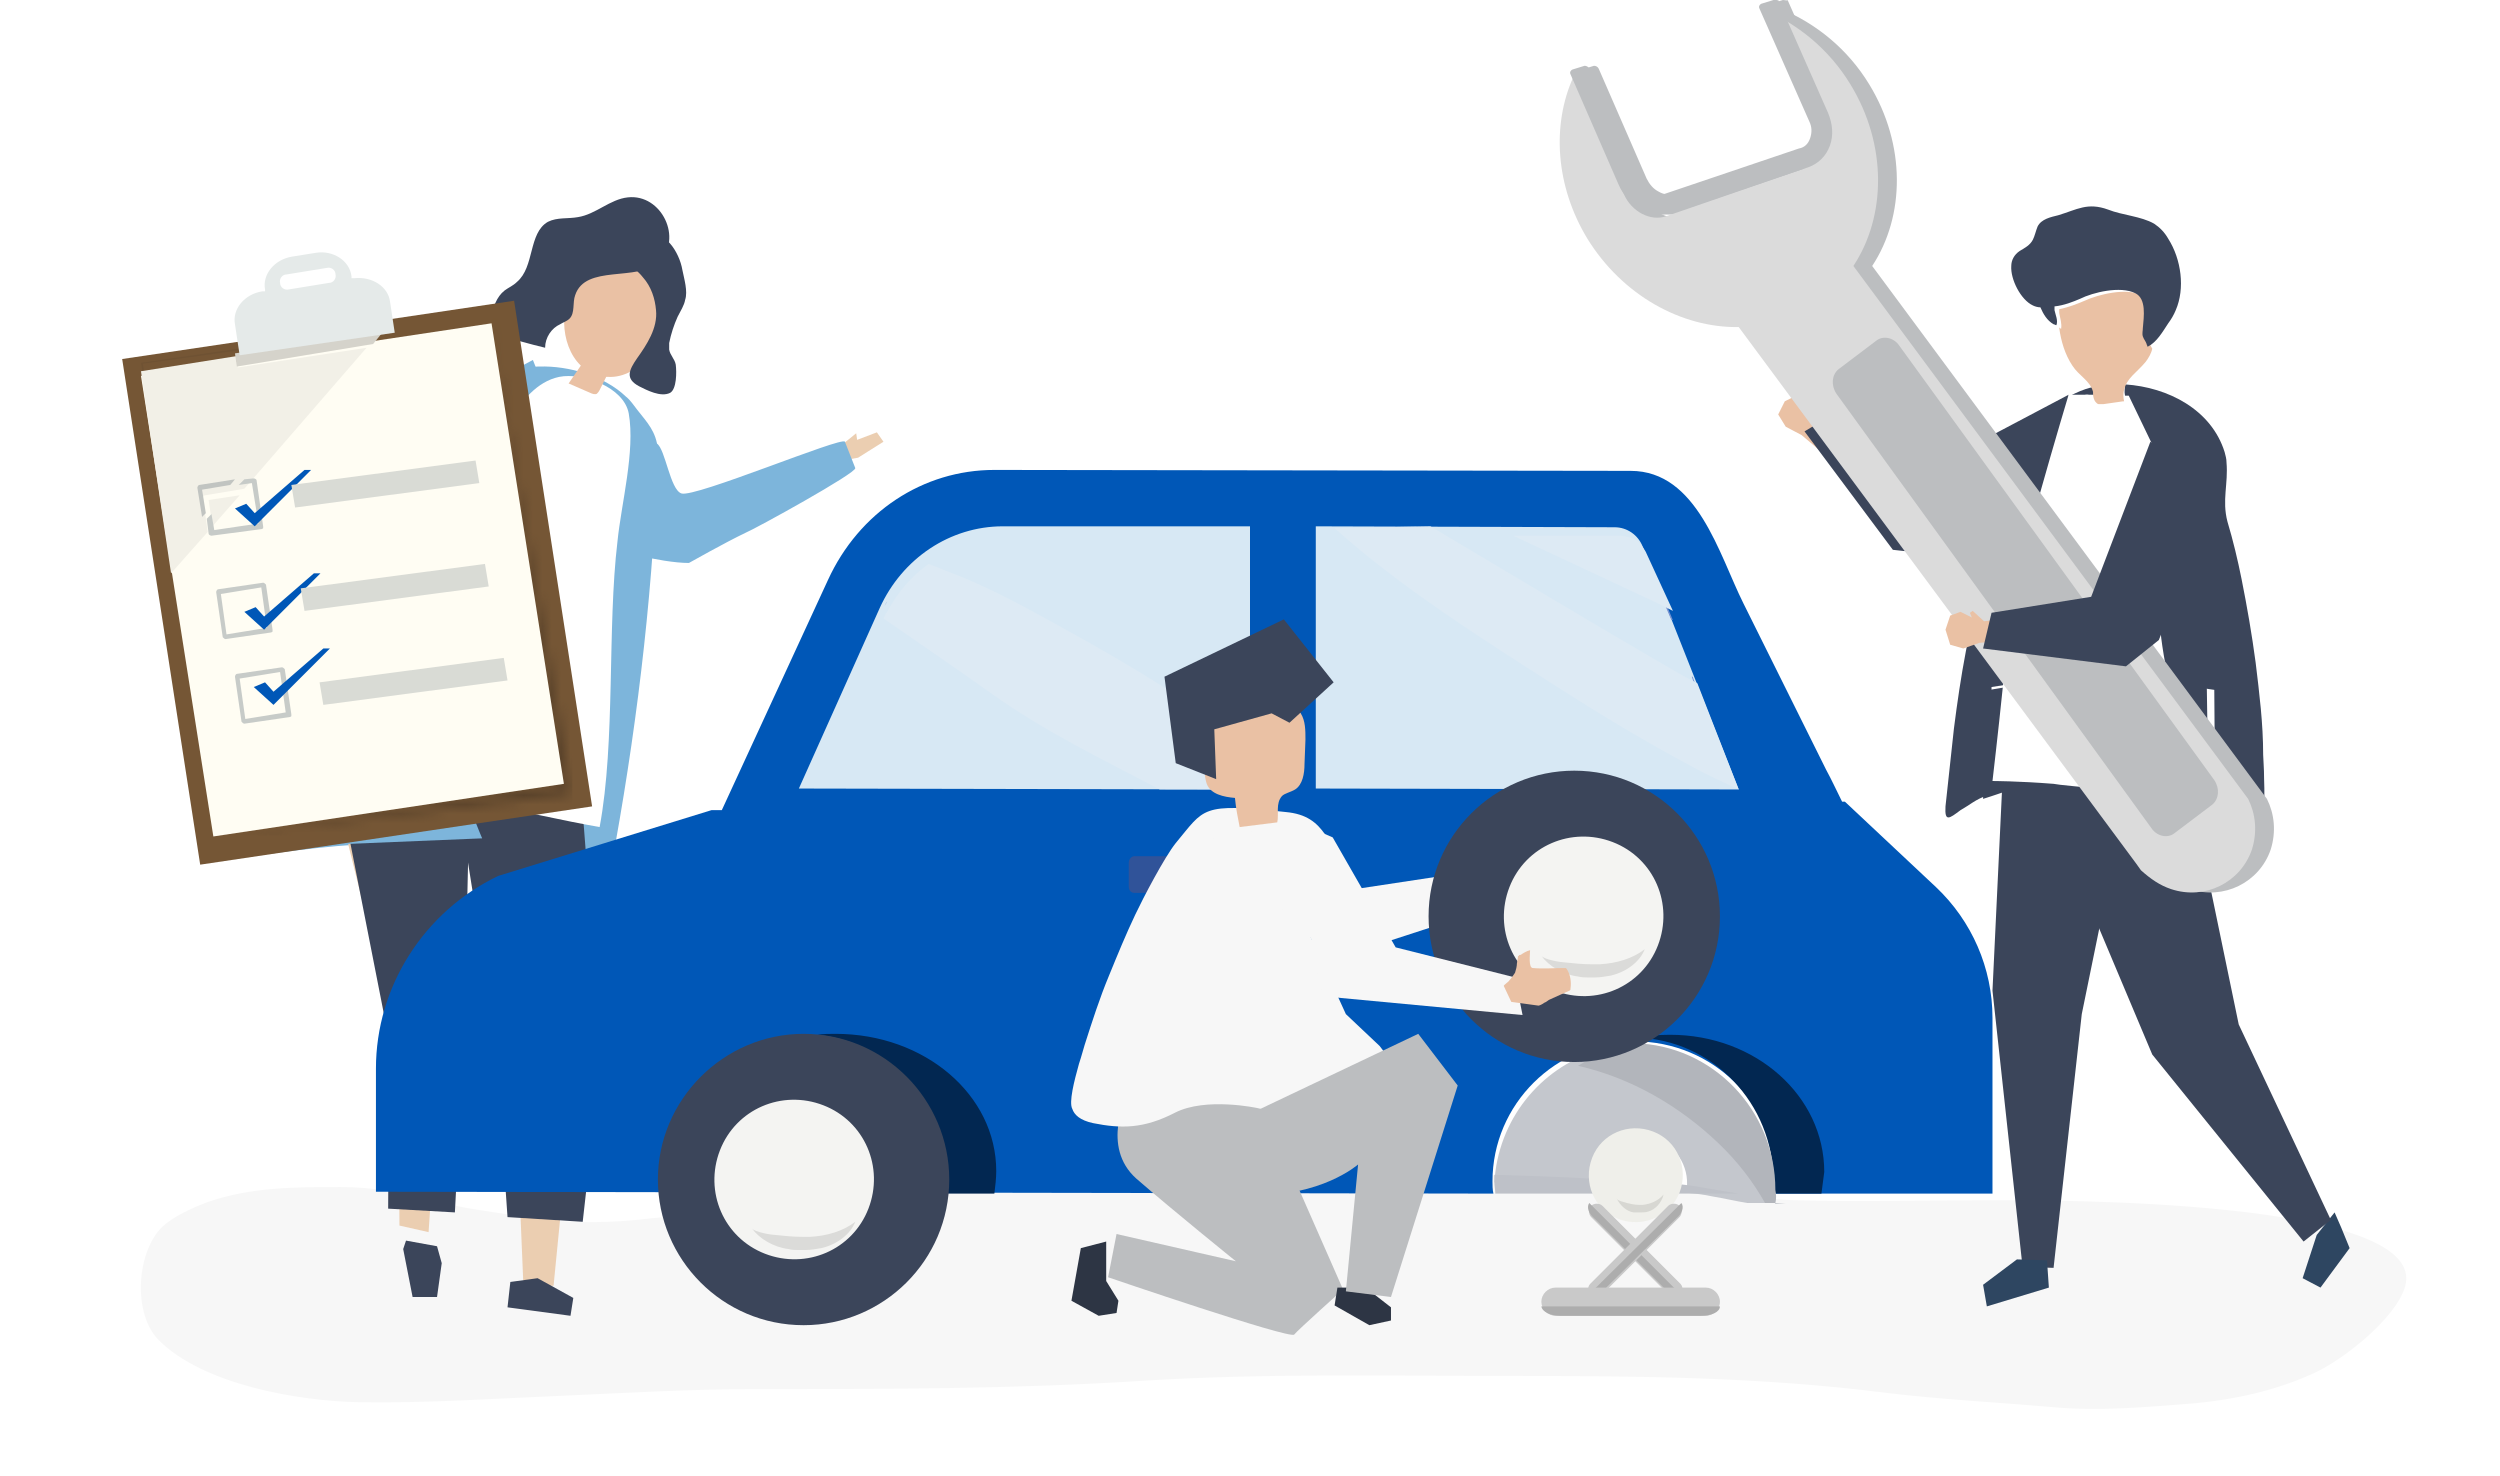 <?xml version="1.0" encoding="utf-8"?>
<!-- Generator: Adobe Illustrator 24.2.1, SVG Export Plug-In . SVG Version: 6.00 Build 0)  -->
<svg version="1.1" id="Layer_1" xmlns="http://www.w3.org/2000/svg" xmlns:xlink="http://www.w3.org/1999/xlink" x="0px" y="0px"
	 viewBox="0 0 266 157" style="enable-background:new 0 0 266 157;" xml:space="preserve">
<style type="text/css">
	.st0{fill-rule:evenodd;clip-rule:evenodd;fill:#F7F7F7;}
	.st1{fill-rule:evenodd;clip-rule:evenodd;fill:#EAC1A4;}
	.st2{fill-rule:evenodd;clip-rule:evenodd;fill:#7DB5DB;}
	.st3{fill-rule:evenodd;clip-rule:evenodd;fill:#EBCEB1;}
	.st4{fill-rule:evenodd;clip-rule:evenodd;fill:#3B455A;}
	.st5{fill-rule:evenodd;clip-rule:evenodd;fill:#FFFFFF;}
	.st6{fill-rule:evenodd;clip-rule:evenodd;fill:#755635;}
	.st7{filter:url(#Adobe_OpacityMaskFilter);}
	.st8{mask:url(#prefix__b_2_);fill-rule:evenodd;clip-rule:evenodd;fill:#59422A;}
	.st9{fill-rule:evenodd;clip-rule:evenodd;fill:#FFFDF3;}
	.st10{fill-rule:evenodd;clip-rule:evenodd;fill:#6F5233;}
	.st11{fill-rule:evenodd;clip-rule:evenodd;fill:#F2F0E7;}
	.st12{fill-rule:evenodd;clip-rule:evenodd;fill:#674C2F;}
	.st13{fill-rule:evenodd;clip-rule:evenodd;fill:#62482D;}
	.st14{fill-rule:evenodd;clip-rule:evenodd;fill:#D5D3CB;}
	.st15{fill-rule:evenodd;clip-rule:evenodd;fill:#E5EAE9;}
	.st16{fill-rule:evenodd;clip-rule:evenodd;fill:#C7CBC8;}
	.st17{fill-rule:evenodd;clip-rule:evenodd;fill:#C1C4C1;}
	.st18{fill-rule:evenodd;clip-rule:evenodd;fill:#0057B7;}
	.st19{fill-rule:evenodd;clip-rule:evenodd;fill:#D9DBD5;}
	.st20{fill-rule:evenodd;clip-rule:evenodd;fill:#2E4661;}
	.st21{fill-rule:evenodd;clip-rule:evenodd;fill:#BCBEC0;}
	.st22{fill-rule:evenodd;clip-rule:evenodd;fill:#DBDBDB;}
	.st23{fill-rule:evenodd;clip-rule:evenodd;fill:#D7E8F4;}
	.st24{fill-rule:evenodd;clip-rule:evenodd;fill:#7793D1;}
	.st25{fill-rule:evenodd;clip-rule:evenodd;fill:#DDEAF4;}
	.st26{fill-rule:evenodd;clip-rule:evenodd;fill:#DEDEDE;}
	.st27{fill-rule:evenodd;clip-rule:evenodd;fill:#022751;}
	.st28{fill-rule:evenodd;clip-rule:evenodd;fill:#F4F4F2;}
	.st29{fill-rule:evenodd;clip-rule:evenodd;fill:#DBDBD9;}
	.st30{fill-rule:evenodd;clip-rule:evenodd;fill:#C4C7CD;}
	.st31{fill-rule:evenodd;clip-rule:evenodd;fill:#BEC1C8;}
	.st32{fill-rule:evenodd;clip-rule:evenodd;fill:#B2B5BB;}
	.st33{fill-rule:evenodd;clip-rule:evenodd;fill:#EFEFEA;}
	.st34{fill-rule:evenodd;clip-rule:evenodd;fill:#D7D7D2;}
	.st35{fill-rule:evenodd;clip-rule:evenodd;fill:#305399;}
	.st36{fill-rule:evenodd;clip-rule:evenodd;fill:#2D3544;}
	.st37{fill-rule:evenodd;clip-rule:evenodd;fill:#C9C9C9;}
	.st38{fill-rule:evenodd;clip-rule:evenodd;fill:#ADADAD;}
</style>
<g>
	<path class="st0" d="M125.6,125c-7.1,0-14.1,0.2-21.2,0.9c-2.7,0.3-5.3,0.9-7.9,1.1c-5.3,0.5-10.5,1.4-15.9,1.8
		c-4.3,0.3-8.6,0.5-12.9,1c-4,0.4-8.5,0.3-12.5-0.4c-3-0.5-5.9-0.8-8.8-1.6c-3.2-0.9-6.8-1.5-10.2-1.5c-4.8,0-9.5,0-14.1,1.6
		c-1.6,0.6-3.6,1.5-4.8,2.6c-2.8,2.7-3.2,9.3-0.4,12.1c4.7,4.7,14.8,6.5,21.5,6.6c7.3,0.1,14.3-0.4,21.6-0.7
		c6.8-0.3,13.5-0.7,20.3-0.7c13.8,0,27.7,0,41.5-0.9c13-0.8,26-0.5,39-0.5c13.4,0,26.6,0.1,39.9,1.8c5.8,0.7,11.7,1,17.5,1.5
		c5.2,0.5,10.2,0,15.4-0.4c4.3-0.4,8.7-1.4,12.6-3.2c3.1-1.4,8.7-5.8,9.7-9.2c2.7-9.4-37.9-9.2-44.1-9.2c-7,0-14,0.2-21,0
		c-2.9-0.1-5.8-0.6-8.7-1.2c-2.8-0.6-5.7-0.4-8.6-0.7c-12-1-24.1-0.9-36.2-0.9C133.4,125,129.5,125,125.6,125"/>
	<path class="st1" d="M25.5,40.5L23,38.2l0.8-1.2l2.1,1.1l0.2-0.8l2,2.2L27.3,41L25.5,40.5"/>
	<path class="st2" d="M56.7,38.3l-13.4,7.1L27.5,38L26,41.1L42.7,54L61,49.1L56.7,38.3"/>
	<path class="st3" d="M91.3,48.7L94,47l-0.7-1l-2.1,0.8l-0.1-0.7L89,47.8l0.6,1.2L91.3,48.7"/>
	<path class="st2" d="M89.9,47l1.1,2.8c0.2,0.5-10.7,6.5-11.7,6.9c-2.1,1-6,3.2-6,3.2c-3,0-8.5-1.5-10.4-2.2
		c-0.8-0.3-1.3-1.9-1.7-2.6c-0.6-0.8,0.2-2.3,0.7-2.9c1-1.4,2.6-2.4,4.3-2.7c0.6-0.1,1.2-0.2,1.8,0c0.6,0.2,1.4-2.6,1.9-2.3
		c0.9,0.6,1.4,4.9,2.6,5.3C73.9,53,89.6,46.4,89.9,47"/>
	<path class="st2" d="M57.4,39h-0.2c-3,0.1-6.6,4.1-8.7,6.4c-5.4,6-9.2,13-12,20.7c-1.5,4.2-2.9,8.4-4.1,12.7
		c-0.3,1.2-2.8,11.9-3.4,12c6.1-0.8,12.2-1.4,18.2-1c6.1,0.4,12.1,1.9,17.3,5.2c2.7-13.8,4.6-28.1,5.3-42.1c0.1-1.7,0.3-3.4,0.2-5.1
		c-0.2-1.9-1.1-2.8-2.2-4.2c-0.4-0.5-0.7-1-1.2-1.4C64.3,40,60.5,38.9,57.4,39"/>
	<path class="st3" d="M36,85.6l6.4,25.8l0.1,19l3.1,0.7l1.2-17.7L50,81L36,85.6"/>
	<path class="st4" d="M46.5,132.6l0.5,1.8l-0.5,3.6h-2.6l-1-5.1l0.3-0.9L46.5,132.6"/>
	<path class="st3" d="M61.4,83l0.6,22.3l-3.1,31.5l-3.2,0.2l-1.2-28.8L48,82L61.4,83"/>
	<path class="st4" d="M57.2,136l3.8,2.1l-0.3,1.9l-6.7-0.9l0.3-2.7L57.2,136 M62,86.4l2,25.8L62,130l-8-0.5l-1.4-20.1l-3.5-22
		l0.5-3.4l11.6,0.2L62,86.4"/>
	<path class="st4" d="M49.4,110.1l-1,18.9l-7.1-0.4l0.1-17.9L37,88.3l1-6.3l12,0.8L49.4,110.1"/>
	<path class="st5" d="M63.8,88c-7.4-1.3-19.4-4.3-26.8-5.5c3.9-12.6,10-26.7,17.2-37.8c1.3-2,2.9-4.1,5.3-4.6
		c2.5-0.5,6.9,1.1,7.4,3.9c0.7,4-0.8,9.6-1.2,13.6C64.6,66.8,65.5,78.9,63.8,88"/>
	<path class="st1" d="M70.9,33.4c1-5.4-5.8-7-9.2-3.6c-2.3,2.2-2.2,6.9,0.1,9.1c-0.4,0.6-0.9,1.3-1.3,1.9l2.3,1
		c0.2,0.1,0.5,0.2,0.7,0.1c0.1-0.1,0.2-0.2,0.3-0.4l0.7-1.4c0.1,0,0.1,0,0.2,0c1.7,0.1,3.3-0.9,4.3-2.2C70.1,36.6,70.6,35,70.9,33.4
		"/>
	<path class="st4" d="M69.8,33c0.2,1.9-1,3.7-2,5.1c-0.9,1.3-1.3,2.2,0.2,3c0.8,0.4,2.3,1.2,3.3,0.7c0.7-0.4,0.7-2.2,0.6-3
		c-0.1-0.6-0.6-1-0.7-1.6c0-0.2,0-0.5,0-0.7c0.2-1,0.5-1.9,0.9-2.8c0.3-0.6,0.7-1.2,0.8-1.8c0.3-0.9-0.1-2.2-0.3-3.2
		c-0.3-1.8-1.9-4.5-4-3.6c-0.5,0.2-0.8,0.6-1.1,1.1c-0.2,0.3-0.3,0.5-0.4,0.8c-0.3,1.3,0.7,1.7,1.3,2.5C69.3,30.5,69.7,31.8,69.8,33
		"/>
	<path class="st4" d="M61.2,31.4c-0.3,0.8,0,1.9-0.6,2.5c-0.3,0.3-0.7,0.4-1,0.6C58.7,34.9,58,35.9,58,37c-1.7-0.4-3.3-0.9-5-1.3
		c-0.3-0.1-0.5-0.1-0.7-0.3c-0.4-0.4-0.3-1.1-0.1-1.6c0.3-1.1,0.6-2.2,1.5-2.9c0.4-0.3,0.9-0.5,1.3-0.9c1.9-1.6,1.2-5.2,3.3-6.4
		c1-0.5,2.1-0.3,3.2-0.5c1.9-0.3,3.4-1.9,5.3-2.1c3.6-0.4,5.9,4.4,3.3,6.9C67.8,30,62.3,28.1,61.2,31.4"/>
	<path class="st2" d="M57,40c0,0-12.6,30.6-9.8,38.4s4.1,10.8,4.1,10.8L32,90C32,90,44.3,45.3,57,40"/>
	<path class="st6" d="M63,85.8L21.3,92L13,38.2L54.7,32L63,85.8"/>
	<g transform="translate(24 69)">
		<defs>
			<filter id="Adobe_OpacityMaskFilter" filterUnits="userSpaceOnUse" x="0.2" y="-35.9" width="36.7" height="55.8">
				<feColorMatrix  type="matrix" values="1 0 0 0 0  0 1 0 0 0  0 0 1 0 0  0 0 0 1 0"/>
			</filter>
		</defs>
		<mask maskUnits="userSpaceOnUse" x="0.2" y="-35.9" width="36.7" height="55.8" id="prefix__b_2_">
			<g class="st7">
				<path id="prefix__a_2_" class="st5" d="M0.2,19.9l35.5-5.4l-7.6-50.4l8.8,51.4L0.2,19.9z"/>
			</g>
		</mask>
		<path class="st8" d="M0.2,19.9h36.7v-55.8H0.2V19.9z"/>
	</g>
	<path class="st9" d="M22.7,89L15,40l37.3-5.6l7.7,49L22.7,89z"/>
	<path class="st10" d="M18.4,60L15,38.6L26,37v0.2l-10.8,1.5l3.4,21.1L18.4,60"/>
	<path class="st11" d="M18.2,61L15,39.5l10.1-1.6l0.2,1.2L39,37L26,52l-4.2,0.7c-0.1,0-0.3,0.2-0.2,0.3l0.5,3.6L18.2,61 M22.6,56
		l-0.4-2.8l3.3-0.5L22.6,56"/>
	<path class="st12" d="M24,37L24,37l17-2v0.2h-0.4l0.2-0.2L24,37"/>
	<path class="st13" d="M25,37L25,37l16-2l-0.2,0.2L25,37"/>
	<path class="st14" d="M25.2,39L25,37.6L41,35l-1.3,1.6L25.2,39"/>
	<path class="st15" d="M35,30.1l-4.3,0.7c-0.4,0.1-0.9-0.2-0.9-0.7c-0.1-0.4,0.2-0.9,0.7-0.9l4.3-0.7c0.4-0.1,0.9,0.2,0.9,0.7
		C35.8,29.6,35.5,30.1,35,30.1L35,30.1z M37.7,29.6h-0.3v-0.2c-0.2-1.7-2-2.8-3.8-2.5l-2.5,0.4c-1.9,0.3-3.2,1.9-2.9,3.5V31h-0.3
		c-1.9,0.3-3.2,1.9-2.9,3.5l0.5,3.3L42,35.4l-0.5-3.3C41.3,30.5,39.6,29.4,37.7,29.6z"/>
	<path class="st16" d="M22.5,57c-0.1,0-0.3-0.1-0.3-0.2L22,55.2l0.5-0.5l0.3,1.7l4.7-0.7l-0.7-4.3l-1.4,0.2L26,51l1-0.1l0,0
		c0.1,0,0.3,0.1,0.3,0.2L28,56c0,0.1,0,0.1,0,0.2l0,0l0,0c0,0-0.1,0.1-0.2,0.1L22.5,57L22.5,57"/>
	<path class="st17" d="M21.5,55L21,51.9c0-0.1,0.1-0.3,0.2-0.3L25,51l-0.5,0.6l-3,0.5l0.4,2.5L21.5,55"/>
	<path class="st16" d="M24,68c-0.1,0-0.2-0.1-0.3-0.2L23,63c0-0.1,0.1-0.3,0.2-0.3L28,62l0,0c0.1,0,0.2,0.1,0.3,0.2L29,67
		c0,0.1,0,0.1,0,0.2l0,0l0,0c0,0-0.1,0.1-0.2,0.1L24,68L24,68 M27.8,62.5l-4.3,0.7l0.6,4.3l4.3-0.7L27.8,62.5 M26,77
		c-0.1,0-0.2-0.1-0.3-0.2L25,72c0-0.1,0.1-0.3,0.2-0.3L30,71l0,0c0.1,0,0.2,0.1,0.3,0.2L31,76c0,0.1,0,0.1,0,0.2l0,0l0,0
		c0,0-0.1,0.1-0.2,0.1L26,77L26,77 M29.8,71.5l-4.3,0.7l0.6,4.3l4.3-0.7L29.8,71.5"/>
	<path class="st18" d="M25,54.1l1.2-0.5l0.9,1l5.3-4.6h0.7l-6,6L25,54.1 M26,65.1l1.2-0.5l0.9,1l5.3-4.6h0.7l-6,6L26,65.1 M27,73.1
		l1.2-0.5l0.9,1l5.3-4.6h0.7l-6,6L27,73.1"/>
	<path class="st19" d="M34.4,75L34,72.6L53.6,70l0.4,2.4L34.4,75 M32.4,65L32,62.6L51.6,60l0.4,2.4L32.4,65 M31.4,54L31,51.6
		L50.6,49l0.4,2.4L31.4,54"/>
	<path class="st1" d="M195,46.5l-1.5-1.2l-0.1-1.7l-0.4-0.1l-0.2,0.4l-0.5-1.3l-1-0.6l-1.4,0.7l-0.7,1.4l0.8,1.3l1.7,0.9l2,1.7
		L195,46.5"/>
	<path class="st4" d="M195.5,43.8l8.7,6.6l15.9-8.4l1.8,10.3l-16,6.7l-4.5-0.5L192,45.9L195.5,43.8 M230.8,72.7
		c-0.6-2.8-1-5.4-1-6.9c-0.1-4.3-0.7-18.3-0.7-18.3l-2.6-5.4H226h0.1c-0.1-0.5,0-0.8,0-1.2c4.6,0.3,9.2,2.7,10.6,7.2
		c0.1,0.4,0.2,0.7,0.2,1.1c0.2,2.3-0.5,4,0.1,6.3c0.6,2,1.1,4.1,1.5,6.1c0.6,3,1.1,5.9,1.5,8.9c0.4,3.3,0.8,6.5,0.8,9.8
		c0,0.4,0.1,1.4,0.1,2.6c0.1,2.5,0,5.9-1,6c-0.2,0-0.4-0.1-0.6-0.1c-1.3-0.7-2.4-1.5-3.6-2.3l-0.1-13.1L230.8,72.7"/>
	<path class="st4" d="M207,85.8c0.3-2.8,0.6-5.5,0.9-8.3c0.7-5.5,1.6-11,3.3-16.4c0.6-2,1.3-4.1,2-6.1l2.6-7.3
		c1.1-3,2.9-5.2,6.1-6.3c0.6-0.2,1.2-0.3,1.8-0.4c0,0.1,0,0.1,0,0.2c0,0.3,0.1,0.6,0.3,0.8h-2.1c0,0-5.9,20-6.1,23.4
		c-0.1,1.3-0.4,4.2-0.7,7.2l-3.2,0.5l-0.1,11.5c-0.2,0.1-0.4,0.1-0.5,0.1c-1,0.3-1.8,1-2.7,1.5C207.4,87.1,206.9,87.5,207,85.8"/>
	<path class="st20" d="M249.1,130.6l0.9,2.2l-3.1,4.2l-1.9-1l1.5-4.6l1.9-2.4L249.1,130.6"/>
	<path class="st4" d="M248,129.8l-9.8-20.8L233,83.9l-2.4-4.9l-13.5,3.9l1.2,3.9l10.7,25.4l16.1,19.9L248,129.8"/>
	<path class="st4" d="M213.4,76l-1.4,29.4l3.2,29.4l3.3,0.1l3-27L227,81L213.4,76"/>
	<path class="st20" d="M218,137l-6.6,2l-0.4-2.3l3.6-2.7l3.2,0.1L218,137"/>
	<path class="st4" d="M214.1,73c-0.4,4.8-1,9.9-1,9.9s2.4,0.1,5.9,0.3c-0.3,0-0.5,0-0.8,0c-2.4,0-4.9,1.1-7.2,1.8l0.1-11.5L214.1,73
		 M230.7,84.2c1.7,0.1,1.9-0.2,1.9-0.2s-1.6-6.4-2.7-11.9l4.9,0.7L235,86c-0.4-0.3-0.9-0.5-1.3-0.8
		C232.7,84.8,231.7,84.4,230.7,84.2"/>
	<path class="st5" d="M213.1,73.1c0.3-3.1,0.6-6,0.7-7.3c0.2-3.5,6.3-23.8,6.3-23.8h2.1c0,0,0,0.1,0.1,0.1c0.1,0.1,0.1,0.1,0.2,0.1
		c0.2,0.1,0.4,0,0.5,0l2.1-0.2h0.5l2.8,5.4c0,0,0.6,14.2,0.7,18.5c0,1.4,0.5,4.1,1.1,6.9c1.2,5.5,2.8,11.9,2.8,11.9
		s-0.2,0.3-2.1,0.2c-1.1-0.1-2.9-0.3-5.5-0.8h-0.3c-2.1-0.2-4.1-0.4-5.9-0.6l-0.7-0.1c-3.8-0.3-6.5-0.3-6.5-0.3S212.6,78,213.1,73.1
		"/>
	<path class="st1" d="M219.3,35c0.1-0.6-0.1-1.1-0.2-1.7c0-0.1,0-0.3,0-0.4c1-0.2,2-0.6,2.7-0.9c1.5-0.7,4.5-1.4,6-0.6
		c1.2,0.6,0.9,2.6,0.8,3.9c0,0.3,0,0.7,0,1c0.1,0.3,0.3,0.6,0.4,0.8c-0.1,0.5-0.4,1-0.7,1.4c-1,1.2-2,1.7-2.3,3
		c-0.1,0.3-0.1,0.7,0,1.2h-0.1l-2.1,0.3c-0.2,0-0.4,0-0.5,0s-0.2-0.1-0.2-0.1l-0.1-0.1c-0.2-0.2-0.3-0.6-0.3-0.9c0-0.1,0-0.1,0-0.2
		c-0.3-1.2-1.5-1.7-2.2-2.8c-0.8-1.2-1.2-2.6-1.4-4v-0.1C219.1,34.9,219.2,34.9,219.3,35"/>
	<path class="st4" d="M214.9,26.7c0.5-0.3,1.1-0.6,1.4-1.2c0.2-0.4,0.3-0.9,0.5-1.4c0.4-0.8,1.4-1,2.2-1.2c2-0.6,3.1-1.4,5.3-0.6
		c1.5,0.6,3.5,0.7,4.9,1.5c0.6,0.4,1.1,0.9,1.5,1.6c1.4,2.2,1.8,5.3,0.8,7.6c-0.2,0.5-0.5,1-0.8,1.4c-0.6,0.9-1.2,2-2.2,2.5
		c0-0.1-0.1-0.2-0.1-0.3c-0.1-0.3-0.3-0.5-0.4-0.8c-0.1-0.3,0-0.6,0-0.9c0.1-1.2,0.4-3.1-0.8-3.7c-1.6-0.8-4.5-0.1-5.9,0.6
		c-0.7,0.3-1.7,0.7-2.7,0.8c0,0.1,0,0.3,0,0.4c0.1,0.5,0.4,1.1,0.2,1.6c-0.1,0-0.2-0.1-0.3-0.1c-0.7-0.4-1.1-1.1-1.4-1.8
		c-0.3,0-0.6-0.1-0.8-0.2c-1.3-0.6-2.4-2.8-2.3-4.2C214,27.7,214.3,27.1,214.9,26.7"/>
	<path class="st21" d="M189.7,0l-1.3,0.4c-0.2,0.1-0.3,0.3-0.2,0.5l5.3,12c0.3,0.6,0.3,1.2,0.1,1.8s-0.6,1-1.2,1.1l-14.2,4.8
		c-0.5,0.2-1.2,0.1-1.7-0.2c-0.6-0.3-1-0.8-1.3-1.4l-5.1-11.7C170,7.1,169.8,7,169.6,7l-1.3,0.4c-0.2,0.1-0.3,0.3-0.2,0.5l5.1,11.7
		c0.5,1.2,1.4,2.1,2.6,2.7c1.1,0.6,2.4,0.7,3.4,0.3l14.2-4.8c1.1-0.4,1.9-1.2,2.3-2.3c0.4-1.1,0.3-2.3-0.2-3.5l-5.3-12
		C190.2,0.1,189.9,0,189.7,0"/>
	<path class="st21" d="M233,94.6c3.6,1.2,7.4-0.7,8.6-4.2c0.6-1.9,0.4-3.8-0.4-5.4l-42-56.7c3.5-5.3,3.6-12.9-0.3-19.3
		c-2.3-3.8-5.7-6.5-9.3-8l5.5,12.7c0.8,1.9,0.1,3.9-1.6,4.4L179.3,23c-1.7,0.6-3.7-0.5-4.5-2.3l-5.3-12.5
		c-2.3,5.1-1.9,11.6,1.5,17.2c3.7,6,10,9.5,16.1,9.4l42.3,57.1l0.5,0.7C230.8,93.5,231.8,94.2,233,94.6"/>
	<path class="st22" d="M231,94.6c3.6,1.2,7.4-0.7,8.6-4.2c0.6-1.9,0.4-3.8-0.4-5.4l-42-56.7c3.5-5.3,3.6-12.9-0.3-19.3
		c-2.3-3.8-5.7-6.5-9.3-8l5.5,12.7c0.8,1.9,0.1,3.9-1.6,4.4L177.3,23c-1.7,0.6-3.7-0.5-4.5-2.3l-5.4-12.5
		c-2.3,5.1-1.9,11.6,1.5,17.2c3.7,6,10,9.5,16.1,9.4l42.3,57.1l0.5,0.7C228.8,93.5,229.8,94.2,231,94.6"/>
	<path class="st21" d="M188.7,0l-1.3,0.4c-0.2,0.1-0.3,0.3-0.2,0.5l5.3,12c0.3,0.6,0.3,1.2,0.1,1.8s-0.6,1-1.2,1.1l-14.2,4.8
		c-0.5,0.2-1.2,0.1-1.7-0.2c-0.6-0.3-1-0.8-1.3-1.4l-5.1-11.7C169,7.1,168.8,7,168.6,7l-1.3,0.4c-0.2,0.1-0.3,0.3-0.2,0.5l5.1,11.7
		c0.5,1.2,1.4,2.1,2.6,2.7c1.1,0.6,2.4,0.7,3.4,0.3l14.2-4.8c1.1-0.4,1.9-1.2,2.3-2.3c0.4-1.1,0.3-2.3-0.2-3.5l-5.3-12
		C189.2,0.1,188.9-0.1,188.7,0 M235.6,83l-33.5-46.2c-0.6-0.9-1.7-1.1-2.4-0.6l-4.1,3.1c-0.7,0.6-0.8,1.7-0.2,2.6l33.5,46.2
		c0.6,0.9,1.7,1.1,2.4,0.6l4.1-3.1C236.1,85,236.2,83.9,235.6,83"/>
	<path class="st22" d="M229,92l-1-1C228.3,91.3,228.6,91.7,229,92"/>
	<path class="st1" d="M212.9,65.9l-1.8,0.2l-1.2-1.1l-0.3,0.2l0.2,0.5l-1.2-0.6l-1.1,0.4L207,67l0.5,1.6l1.4,0.4l1.7-0.6l2.4-0.2
		L212.9,65.9"/>
	<path class="st4" d="M211.9,65.2l10.6-1.7l6.3-16.5l7.2,5.2l-6.3,15.9l-3.5,2.8L211,69L211.9,65.2"/>
	<path class="st18" d="M212,108.3V127h-23.1c0-0.4,0.1-0.9,0.1-1.3c0-8.2-6.7-14.9-15.1-14.9c-8.4,0-15.1,6.7-15.1,14.9
		c0,0.4,0,0.9,0.1,1.3L40,126.8v-13.1c0-8.7,5.1-16.7,13-20.5l22.7-7h1.1l11.3-24.5C91.4,54.5,98.2,50,105.8,50l67.7,0.1
		c7.1,0,9.4,8.9,12,14.1l8.8,17.7c0.6,1.1,1.1,2.2,1.7,3.4h0.3l9.7,9.1C209.8,98,212,103,212,108.3"/>
	<path class="st23" d="M140,83.9l45,0.1l-10.2-25.8c-0.5-1.3-1.7-2.1-3-2.1L140,56V83.9 M133,56h-26.3c-5.6,0-10.7,3.4-13.1,8.7
		L85,83.9l48,0.1V56"/>
	<path class="st24" d="M178,66l-0.2-0.1l-2.8-6.6c-0.2-0.5-0.6-1-1-1.3c0.6,0.3,1,0.9,1.3,1.5L178,66"/>
	<path class="st25" d="M178,65l-1.6-0.8c-5.1-2.4-10.3-4.8-15.4-7.2h11.3c0.6,0,1.2,0.2,1.7,0.4c0.5,0.3,0.8,0.8,1.1,1.3L178,65"/>
	<path class="st24" d="M184,83L184,83l-4-11h0.1L184,83"/>
	<path class="st25" d="M185,84c-1.7-0.8-3.3-1.5-4.9-2.4c-4.9-2.6-9.7-5.5-14.4-8.5c-7.8-5-16.7-10.6-23.7-16.9l10.2-0.2
		c8.1,4.8,16.7,10,24.8,14.7c1.2,0.7,2.4,1.4,3.6,2L185,84"/>
	<path class="st24" d="M132,83h-8.6H132 M94,64.7l0.1-0.2c0.1-0.2,0.2-0.4,0.3-0.5c-0.1,0.2-0.2,0.3-0.3,0.5L94,64.7"/>
	<path class="st25" d="M132,84h-8.6c-6.1-3.2-12.3-6.2-17.9-10.2c-3.8-2.7-7.6-5.3-11.5-8l0.1-0.2c0.1-0.2,0.2-0.4,0.3-0.5l0,0l0,0
		c1.1-2.1,2.6-3.8,4.4-5.1c1.3,0.5,2.5,1,3.8,1.5c3.8,1.6,7.4,3.6,11,5.6s7.1,4,10.5,6.2c2.8,1.8,5.3,3.9,8,5.9L132,84"/>
	<path class="st26" d="M105.6,127.5h-0.2H105.6L105.6,127.5"/>
	<path class="st27" d="M105.8,127L105.8,127h-5.3c0.1-0.5,0.1-1.1,0.1-1.7c0-7.9-5.9-14.4-13.6-15.2c0.6-0.1,1.2-0.1,1.9-0.1l0,0
		c9.5,0,17.1,6.5,17.1,14.6C106,125.4,105.9,126.2,105.8,127 M193.8,127h-5.2c0-0.4,0.1-0.9,0.1-1.3l0,0c0-8.3-6.5-15.1-14.6-15.3
		c1.2-0.2,2.4-0.3,3.6-0.3l0,0c9.1,0,16.4,6.5,16.4,14.6C194,125.4,193.9,126.2,193.8,127"/>
	<path class="st4" d="M101,125.5c0,8.6-7,15.5-15.5,15.5c-8.6,0-15.5-7-15.5-15.5S77,110,85.5,110C94.1,110,101,117,101,125.5"/>
	<path class="st28" d="M81.4,133.4c-4.4-1.7-6.5-6.6-4.8-11s6.6-6.5,11-4.8s6.5,6.6,4.8,11C90.7,133,85.8,135.1,81.4,133.4"/>
	<path class="st29" d="M84.9,133c-0.3,0-0.6,0-1-0.1c-1.6-0.2-3.1-1.1-3.9-2.2c0.3,0.4,2.1,0.7,2.5,0.7c0.9,0.1,1.9,0.2,2.9,0.2
		c0.3,0,0.6,0,0.8,0c1.8-0.1,3.5-0.6,4.8-1.6c-0.5,1.3-1.9,2.4-3.6,2.8c-0.6,0.1-1.1,0.2-1.7,0.2C85.4,133,85.2,133,84.9,133"/>
	<path class="st30" d="M190,128h-4.1c-1.2-0.2-2.5-0.5-3.7-0.7c-0.9-0.2-1.8-0.3-2.8-0.4c0.5-2.4-0.8-4.8-3.1-5.7
		c-0.6-0.2-1.2-0.3-1.8-0.3c-2,0-3.9,1.2-4.6,3.2c-0.3,0.7-0.4,1.5-0.3,2.2c-3.5-0.2-7.1-0.4-10.6-0.5c0.4-6.6,4.8-12.1,10.9-14
		c1.3-0.1,2.5-0.3,3.6-0.7c0.3,0,0.7,0,1,0l0,0c0.1,0,0.2,0,0.3,0c-2.2,0.4-4.3,1.3-6.1,2.4c5.8,1.3,10.9,4.3,15.1,8.2
		c2.1,2,3.8,4.1,5.1,6.4L190,128L190,128"/>
	<path class="st31" d="M185,127h-6.6c0-0.1,0.1-0.2,0.1-0.3c0.1-0.2,0.2-0.5,0.2-0.7c0.9,0.1,1.8,0.2,2.7,0.4
		C182.6,126.6,183.8,126.8,185,127 M169.7,127h-10.6c0-0.4-0.1-0.8-0.1-1.2c0-0.3,0-0.5,0-0.8c3.4,0.1,6.8,0.2,10.2,0.4
		C169.3,126,169.4,126.5,169.7,127"/>
	<path class="st32" d="M188.9,128h-1.1c-1.3-2.3-2.9-4.4-5-6.4c-4.1-3.9-9.2-6.9-14.9-8.2c1.8-1.1,3.8-1.9,6-2.4
		c8.3,0.2,15,7.1,15,15.6l0,0C189,127.1,189,127.6,188.9,128"/>
	<path class="st33" d="M172.2,129.7c-2.6-1-3.8-3.9-2.8-6.5s3.9-3.8,6.5-2.8s3.8,3.9,2.8,6.5C177.7,129.4,174.8,130.7,172.2,129.7"
		/>
	<path class="st34" d="M174.2,129c-0.1,0-0.3,0-0.4,0c-0.7-0.1-1.4-0.7-1.8-1.5c0.1,0.3,0.9,0.4,1.1,0.5c0.4,0.1,0.9,0.2,1.3,0.2
		c0.1,0,0.3,0,0.4,0c0.8-0.1,1.6-0.4,2.2-1.1c-0.2,0.9-0.9,1.6-1.6,1.8c-0.3,0.1-0.5,0.1-0.8,0.1C174.5,129,174.3,129,174.2,129"/>
	<path class="st35" d="M127.4,95h-6.7c-0.4,0-0.6-0.3-0.6-0.7v-2.5c0-0.4,0.3-0.7,0.6-0.7h6.7c0.4,0,0.6,0.3,0.6,0.7v2.5
		C128,94.7,127.7,95,127.4,95"/>
	<path class="st36" d="M117.7,136.3l1.3,2.1l-0.2,1.3l-1.9,0.3l-2.9-1.6l1-5.6l2.7-0.7V136.3"/>
	<path class="st21" d="M119.9,116.6c0,0-2.8,5.4,1,8.8c3.9,3.4,10.6,8.8,10.6,8.8l-12.7-2.9l-0.9,4.6c0,0,19.3,6.6,19.8,6.1
		c0.4-0.5,5.2-4.8,5.2-4.8L132.7,114l-11.4,1.4L119.9,116.6"/>
	<path class="st0" d="M148.7,113.6c-0.7-0.7-1.3-1.5-1.9-2.3l-3.6-3.4l-4.8-10.5l0.8-6.8c0,0,0.8-0.8,1.8-1.8
		c-0.9-1.3-2-2.2-4.2-2.4c-9.1-1-8.6-0.4-11.7,3.3c-1.2,1.5-3.5,5.9-4.3,7.6c-1,2.1-1.9,4.3-2.8,6.5c-1,2.4-1.8,4.9-2.6,7.4
		c-0.1,0.3-0.3,1.1-0.6,2c-0.5,1.8-1.1,4.1-0.7,4.8c0.2,0.6,0.8,1.2,2.2,1.5c3,0.6,5.4,0.6,8.7-1.1c3.3-1.7,8.8-0.5,8.8-0.5
		c0.9,0.2,1.8,0.5,2.8,0.7c7.1,1.6,10.7-2.8,11.9-3.5C149.5,114.6,148.7,113.6,148.7,113.6L148.7,113.6"/>
	<path class="st1" d="M161,92.9c0-0.1,0.6-0.5,0.6-0.6c0.2-0.2,0.4-0.5,0.6-0.8c0.1-0.3,0.2-0.7,0.2-1l0.1-0.6c0-0.1,0-0.2,0.1-0.2
		c0-0.1,0.1-0.1,0.2-0.1c0.3-0.2,0.6-0.4,1-0.5c0,0.4-0.2,1.9,0.3,1.9c1.1,0.1,2.2,0,3.3,0c0.1,0,0.2,0,0.2,0l0.1,0.1
		c0.4,0.6,0.5,1.4,0.4,2.1v0.1l-0.1,0.1c-0.7,0.3-1.3,0.6-2,0.9c-0.3,0.1-0.4,0.3-0.7,0.4c-0.1,0.1-0.5,0.3-0.6,0.3l-2.9-0.4
		L161,92.9"/>
	<path class="st0" d="M140.9,89.3l3.3,5.3l16.5-2.5l1.3,3.4l-20.3,6.6L128,88L140.9,89.3"/>
	<path class="st36" d="M145.3,137l2.7,2.1v1.4l-2.3,0.5l-3.7-2.1l0.3-1.9H145.3"/>
	<path class="st1" d="M135.9,87.5l-4,0.5c-0.2-1-0.4-2-0.5-3.1c-1.2-0.1-2.6-0.4-3-1.5c-0.1-0.3-0.2-0.7-0.2-1.1l-0.2-4.5
		c0-0.5,0-1,0.1-1.5c0.3-0.8,1.2-1.4,2-1.7c2.2-0.9,4.8-0.9,6.9,0.1c0.6,0.3,1.1,0.7,1.4,1.2c0.5,0.8,0.5,1.8,0.5,2.8l-0.1,2.6
		c0,1-0.2,2.2-1,2.7c-0.5,0.3-1.1,0.4-1.4,0.7C135.7,85.5,136.1,86.6,135.9,87.5"/>
	<path class="st21" d="M132.6,118.7l18.3-8.7l4.2,5.5L148,138l-4.8-0.6l1.3-13.5c0,0-4,3.5-11.2,3.2c-3.3-3.4-3.3-3.2-3.3-3.2
		L132.6,118.7"/>
	<path class="st4" d="M183,97.5c0,8.6-7,15.5-15.5,15.5c-8.6,0-15.5-7-15.5-15.5c0-8.6,7-15.5,15.5-15.5C176.1,82,183,89,183,97.5"
		/>
	<path class="st28" d="M165.4,105.4c-4.4-1.7-6.5-6.6-4.8-11c1.7-4.4,6.6-6.5,11-4.8s6.5,6.6,4.8,11
		C174.7,105,169.8,107.1,165.4,105.4"/>
	<path class="st29" d="M168.9,104c-0.3,0-0.6,0-1-0.1c-1.6-0.2-3.1-1.1-3.9-2.2c0.3,0.4,2.1,0.7,2.5,0.7c0.9,0.1,1.9,0.2,2.9,0.2
		c0.3,0,0.6,0,0.8,0c1.8-0.1,3.5-0.6,4.8-1.6c-0.5,1.3-1.9,2.4-3.6,2.8c-0.6,0.1-1.1,0.2-1.7,0.2C169.4,104,169.2,104,168.9,104"/>
	<path class="st0" d="M161.2,104l-12.7-3.2l-6.7-11.7L137,87l3.7,19l21.3,2L161.2,104"/>
	<path class="st4" d="M135.3,75.9l-6.1,1.7l0.2,5.3l-4.3-1.7l-1.2-9.2l12.7-6.1l5.3,6.7l-4.7,4.3L135.3,75.9"/>
	<path class="st1" d="M160,104.9c0-0.1,0.6-0.5,0.6-0.6c0.2-0.2,0.4-0.5,0.6-0.8c0.1-0.3,0.2-0.7,0.2-1l0.1-0.6c0-0.1,0-0.2,0.1-0.2
		c0-0.1,0.1-0.1,0.2-0.1c0.3-0.2,0.6-0.4,1-0.5c0,0.4-0.2,1.9,0.3,1.9c1.1,0.1,2.2,0,3.3,0c0.1,0,0.2,0,0.2,0l0.1,0.1
		c0.4,0.6,0.5,1.4,0.4,2.1v0.1l-0.1,0.1c-0.7,0.3-1.3,0.6-2,0.9c-0.3,0.1-0.4,0.3-0.7,0.4c-0.1,0.1-0.5,0.3-0.6,0.3l-2.9-0.4
		L160,104.9"/>
	<path class="st37" d="M177.6,137.8l-8.3-8.3c-0.3-0.3-0.3-0.9,0-1.2s0.9-0.3,1.2,0l8.3,8.3c0.3,0.3,0.3,0.9,0,1.2
		C178.4,138.1,177.9,138.1,177.6,137.8"/>
	<path class="st38" d="M169.1,128c-0.3,0.4-0.1,1.1,0.5,1.6l7.7,7.7c0.6,0.6,1.3,0.8,1.6,0.5L169.1,128"/>
	<path class="st37" d="M170.4,137.8l8.3-8.3c0.3-0.3,0.3-0.9,0-1.2s-0.9-0.3-1.2,0l-8.3,8.3c-0.3,0.3-0.3,0.9,0,1.2
		C169.6,138.1,170.1,138.1,170.4,137.8"/>
	<path class="st38" d="M178.9,128c0.3,0.4,0.1,1.1-0.5,1.6l-7.8,7.7c-0.6,0.6-1.3,0.8-1.6,0.5L178.9,128"/>
	<path class="st37" d="M181.5,140h-16c-0.8,0-1.5-0.7-1.5-1.5s0.7-1.5,1.5-1.5h16c0.8,0,1.5,0.7,1.5,1.5S182.3,140,181.5,140"/>
	<path class="st38" d="M164,139c0.1,0.6,1,1,2,1h15c1.1,0,2-0.4,2-1H164"/>
</g>
</svg>
